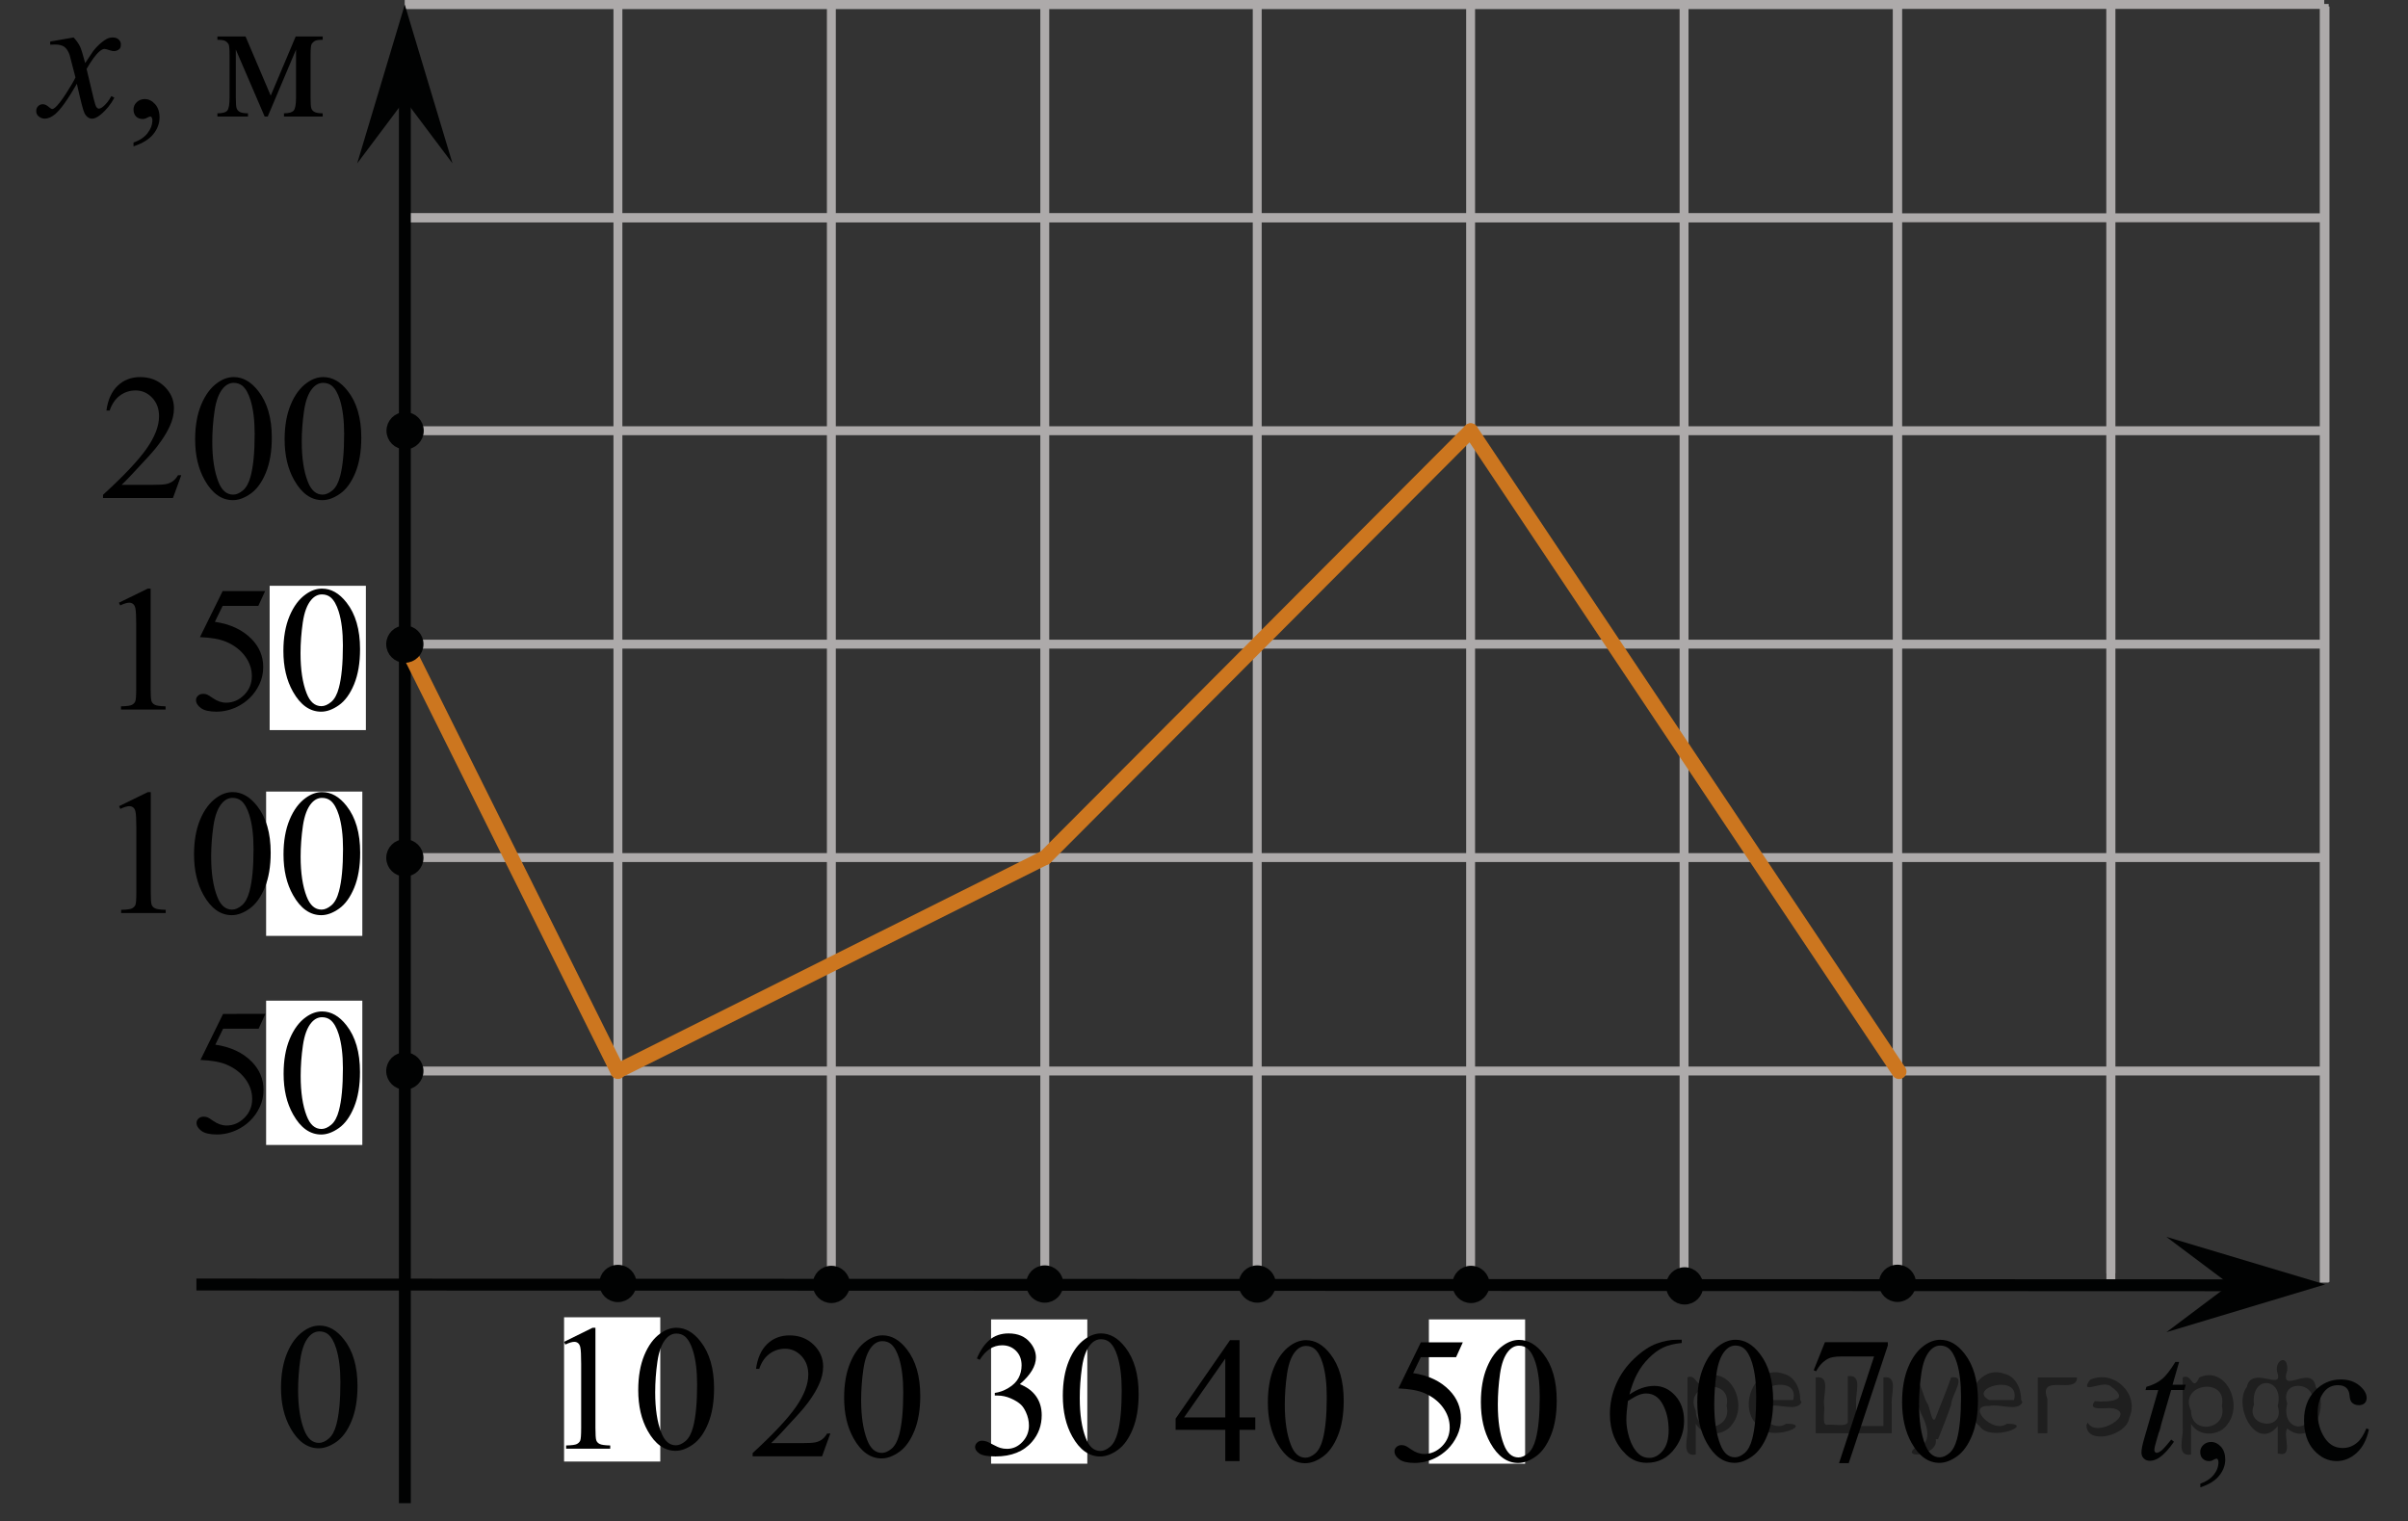 <?xml version="1.0" encoding="utf-8"?>
<!-- Generator: Adobe Illustrator 16.0.0, SVG Export Plug-In . SVG Version: 6.00 Build 0)  -->
<!DOCTYPE svg PUBLIC "-//W3C//DTD SVG 1.1//EN" "http://www.w3.org/Graphics/SVG/1.1/DTD/svg11.dtd">
<svg version="1.1" id="Слой_1" xmlns="http://www.w3.org/2000/svg" xmlns:xlink="http://www.w3.org/1999/xlink" x="0px" y="0px"
	 width="202.755px" height="128.087px" viewBox="3.515 77.729 202.755 128.087"
	 enable-background="new 3.515 77.729 202.755 128.087" xml:space="preserve">
<rect x="3.515" y="77.729" width="202.755" height="128.087" fill="#333333" stroke="none"/>
<line fill="none" stroke="#ADAAAA" stroke-width="0.75" stroke-miterlimit="10" x1="181.25" y1="185.463" x2="181.25" y2="78.335"/>
<line fill="none" stroke="#ADAAAA" stroke-width="0.75" stroke-miterlimit="10" x1="181.25" y1="184.939" x2="181.25" y2="78.064"/>
<path fill="none" stroke="#CC761F" stroke-width="1.25" stroke-linecap="round" stroke-linejoin="round" stroke-miterlimit="10" d="
	M98.408-99.639"/>
<line fill="none" stroke="#ADAAAA" stroke-width="0.75" stroke-miterlimit="10" x1="37.626" y1="113.994" x2="199.217" y2="113.994"/>
<line fill="none" stroke="#ADAAAA" stroke-width="0.75" stroke-miterlimit="10" x1="37.603" y1="131.963" x2="199.217" y2="131.963"/>
<line fill="none" stroke="#ADAAAA" stroke-width="0.75" stroke-miterlimit="10" x1="37.603" y1="149.932" x2="199.217" y2="149.932"/>
<line fill="none" stroke="#ADAAAA" stroke-width="0.75" stroke-miterlimit="10" x1="37.603" y1="167.902" x2="199.217" y2="167.902"/>
<line fill="none" stroke="#ADAAAA" stroke-width="0.75" stroke-miterlimit="10" x1="55.544" y1="185.913" x2="55.544" y2="78.136"/>
<line fill="none" stroke="#ADAAAA" stroke-width="0.75" stroke-miterlimit="10" x1="73.516" y1="185.913" x2="73.516" y2="78.136"/>
<line fill="none" stroke="#ADAAAA" stroke-width="0.75" stroke-miterlimit="10" x1="91.486" y1="185.913" x2="91.486" y2="78.136"/>
<line fill="none" stroke="#ADAAAA" stroke-width="0.75" stroke-miterlimit="10" x1="109.374" y1="186.182" x2="109.374" y2="77.926"/>
<line fill="none" stroke="#ADAAAA" stroke-width="0.75" stroke-miterlimit="10" x1="127.342" y1="186.182" x2="127.342" y2="78.163"/>
<line fill="none" stroke="#ADAAAA" stroke-width="0.75" stroke-miterlimit="10" x1="145.314" y1="185.583" x2="145.314" y2="78.197"/>
<line fill="none" stroke="#ADAAAA" stroke-width="0.75" stroke-miterlimit="10" x1="163.282" y1="185.325" x2="163.282" y2="78.197"/>
<rect x="25.922" y="161.98" fill="#FFFFFF" width="8.101" height="12.148"/>
<g>
	<path fill="#010202" d="M37.604,148.762c-0.659,0-1.192,0.535-1.192,1.194s0.533,1.194,1.192,1.194
		c0.661,0,1.194-0.534,1.194-1.194C38.798,149.297,38.265,148.762,37.604,148.762L37.604,148.762z"/>
	<path fill="none" stroke="#010202" stroke-width="0.75" stroke-linecap="round" stroke-linejoin="round" stroke-miterlimit="8" d="
		M37.604,148.762c-0.659,0-1.192,0.535-1.192,1.194s0.533,1.194,1.192,1.194c0.661,0,1.194-0.534,1.194-1.194
		C38.798,149.297,38.265,148.762,37.604,148.762L37.604,148.762z"/>
</g>
<rect x="51.01" y="188.637" fill="#FFFFFF" width="8.101" height="12.146"/>
<g>
	<g>
		<g>
			<g>
				<g>
					<g>
						<g>
							<g>
								<defs>
									<rect id="SVGID_1_" x="24.374" y="185.838" width="12.303" height="17.771"/>
								</defs>
								<clipPath id="SVGID_2_">
									<use xlink:href="#SVGID_1_"  overflow="visible"/>
								</clipPath>
								<g clip-path="url(#SVGID_2_)">
									<path fill="#010202" d="M27.176,194.578c0-1.135,0.172-2.113,0.515-2.934c0.342-0.818,0.797-1.432,1.367-1.83
										c0.438-0.318,0.895-0.479,1.364-0.479c0.765,0,1.449,0.391,2.056,1.168c0.759,0.963,1.139,2.271,1.139,3.918
										c0,1.152-0.167,2.137-0.5,2.941c-0.331,0.809-0.757,1.396-1.272,1.76c-0.516,0.359-1.014,0.545-1.493,0.545
										c-0.949,0-1.738-0.563-2.371-1.684C27.443,197.047,27.176,195.91,27.176,194.578z M28.616,194.762
										c0,1.369,0.169,2.49,0.507,3.354c0.28,0.729,0.694,1.096,1.25,1.096c0.265,0,0.537-0.119,0.819-0.356
										c0.283-0.235,0.5-0.633,0.646-1.188c0.227-0.844,0.339-2.028,0.339-3.562c0-1.138-0.117-2.082-0.354-2.842
										c-0.174-0.563-0.401-0.964-0.682-1.197c-0.201-0.159-0.443-0.239-0.729-0.239c-0.333,0-0.628,0.147-0.889,0.446
										c-0.354,0.403-0.592,1.043-0.721,1.916C28.678,193.055,28.616,193.916,28.616,194.762z"/>
								</g>
							</g>
						</g>
					</g>
				</g>
			</g>
		</g>
	</g>
</g>
<g>
	<path fill="#010202" d="M73.516,184.676c-0.661,0-1.193,0.535-1.193,1.194c0,0.662,0.532,1.194,1.193,1.194
		c0.659,0,1.193-0.532,1.193-1.194C74.712,185.213,74.176,184.676,73.516,184.676L73.516,184.676z"/>
	<path fill="none" stroke="#010202" stroke-width="0.75" stroke-linecap="round" stroke-linejoin="round" stroke-miterlimit="8" d="
		M73.516,184.676c-0.661,0-1.193,0.535-1.193,1.194c0,0.662,0.532,1.194,1.193,1.194c0.659,0,1.193-0.532,1.193-1.194
		C74.712,185.213,74.176,184.676,73.516,184.676L73.516,184.676z"/>
</g>
<g>
	<path fill="#010202" d="M109.374,184.643c-0.658,0-1.193,0.537-1.193,1.193c0,0.662,0.535,1.197,1.193,1.197
		c0.66,0,1.194-0.535,1.194-1.197C110.569,185.18,110.034,184.643,109.374,184.643L109.374,184.643z"/>
	<path fill="none" stroke="#010202" stroke-width="0.75" stroke-linecap="round" stroke-linejoin="round" stroke-miterlimit="8" d="
		M109.374,184.643c-0.658,0-1.193,0.537-1.193,1.193c0,0.662,0.535,1.197,1.193,1.197c0.66,0,1.194-0.535,1.194-1.197
		C110.569,185.18,110.034,184.643,109.374,184.643L109.374,184.643z"/>
</g>
<g>
	<path fill="#010202" d="M145.361,184.8c-0.657,0-1.192,0.537-1.192,1.195c0,0.657,0.535,1.192,1.192,1.192
		c0.66,0,1.195-0.535,1.195-1.192C146.558,185.337,146.022,184.8,145.361,184.8L145.361,184.8z"/>
	<path fill="none" stroke="#010202" stroke-width="0.75" stroke-linecap="round" stroke-linejoin="round" stroke-miterlimit="8" d="
		M145.361,184.8c-0.657,0-1.192,0.537-1.192,1.195c0,0.657,0.535,1.192,1.192,1.192c0.66,0,1.195-0.535,1.195-1.192
		C146.558,185.337,146.022,184.8,145.361,184.8L145.361,184.8z"/>
</g>
<rect x="86.965" y="188.816" fill="#FFFFFF" width="8.102" height="12.148"/>
<rect x="123.829" y="188.816" fill="#FFFFFF" width="8.102" height="12.148"/>
<rect x="25.922" y="144.375" fill="#FFFFFF" width="8.101" height="12.15"/>
<rect x="26.22" y="127.049" fill="#FFFFFF" width="8.102" height="12.149"/>
<path fill="none" stroke="#CC761F" stroke-width="1.25" stroke-linecap="round" stroke-linejoin="round" stroke-miterlimit="10" d="
	M91.512,185.943"/>
<line fill="none" stroke="#ADAAAA" stroke-width="0.75" stroke-miterlimit="10" x1="37.603" y1="96.066" x2="199.217" y2="96.066"/>
<line fill="none" stroke="#ADAAAA" stroke-width="0.75" stroke-miterlimit="10" x1="37.624" y1="96.066" x2="163.25" y2="96.066"/>
<line fill="none" stroke="#ADAAAA" stroke-width="0.75" stroke-miterlimit="10" x1="163.282" y1="184.8" x2="163.282" y2="77.926"/>
<line fill="none" stroke="#ADAAAA" stroke-width="0.75" stroke-miterlimit="10" x1="199.217" y1="185.715" x2="199.217" y2="78.064"/>
<g>
	<path fill="#010202" d="M163.28,184.585c-0.658,0-1.191,0.535-1.191,1.194c0,0.658,0.533,1.193,1.191,1.193
		c0.662,0,1.194-0.533,1.194-1.193C164.475,185.12,163.942,184.585,163.28,184.585L163.28,184.585z"/>
	<path fill="none" stroke="#010202" stroke-width="0.75" stroke-linecap="round" stroke-linejoin="round" stroke-miterlimit="8" d="
		M163.28,184.585c-0.658,0-1.191,0.535-1.191,1.194c0,0.658,0.533,1.193,1.191,1.193c0.662,0,1.194-0.533,1.194-1.193
		C164.475,185.12,163.942,184.585,163.28,184.585L163.28,184.585z"/>
</g>
<line fill="none" stroke="#ADAAAA" stroke-width="0.75" stroke-miterlimit="10" x1="199.282" y1="185.664" x2="199.282" y2="78.276"/>
<polygon fill="#010202" points="191.273,185.877 185.924,181.866 199.293,185.871 185.93,189.891 "/>
<line fill="none" stroke="#010202" stroke-miterlimit="10" x1="20.053" y1="185.879" x2="195.27" y2="185.943"/>
<line fill="none" stroke="#010202" stroke-miterlimit="10" x1="37.604" y1="204.287" x2="37.604" y2="81.396"/>
<line fill="none" stroke="#CC761F" stroke-width="1.25" stroke-linecap="round" stroke-linejoin="round" stroke-miterlimit="10" x1="37.603" y1="131.93" x2="55.544" y2="167.947"/>
<line fill="none" stroke="#CC761F" stroke-width="1.25" stroke-linecap="round" stroke-linejoin="round" stroke-miterlimit="10" x1="91.512" y1="149.932" x2="55.544" y2="167.902"/>
<line fill="none" stroke="#CC761F" stroke-width="1.25" stroke-linecap="round" stroke-linejoin="round" stroke-miterlimit="10" x1="127.342" y1="113.995" x2="91.512" y2="149.932"/>
<line fill="none" stroke="#CC761F" stroke-width="1.25" stroke-linecap="round" stroke-linejoin="round" stroke-miterlimit="10" x1="163.417" y1="167.952" x2="127.35" y2="113.995"/>
<g>
	<g>
		<defs>
			<rect id="SVGID_3_" x="82.969" y="186.479" width="18.975" height="17.809"/>
		</defs>
		<clipPath id="SVGID_4_">
			<use xlink:href="#SVGID_3_"  overflow="visible"/>
		</clipPath>
		<g clip-path="url(#SVGID_4_)">
			<path d="M85.769,192.102c0.281-0.674,0.637-1.191,1.066-1.558s0.965-0.548,1.605-0.548c0.791,0,1.397,0.26,1.82,0.779
				c0.32,0.388,0.48,0.803,0.48,1.244c0,0.726-0.452,1.477-1.354,2.25c0.606,0.241,1.065,0.584,1.376,1.03s0.466,0.972,0.466,1.575
				c0,0.863-0.271,1.611-0.815,2.244c-0.709,0.824-1.735,1.236-3.079,1.236c-0.665,0-1.117-0.084-1.357-0.25
				c-0.24-0.168-0.36-0.347-0.36-0.537c0-0.144,0.057-0.269,0.171-0.377c0.114-0.106,0.251-0.16,0.411-0.16
				c0.121,0,0.245,0.02,0.371,0.059c0.083,0.024,0.27,0.114,0.561,0.27c0.291,0.154,0.493,0.246,0.604,0.274
				c0.18,0.056,0.371,0.081,0.575,0.081c0.495,0,0.926-0.193,1.292-0.581c0.366-0.388,0.55-0.846,0.55-1.376
				c0-0.388-0.085-0.766-0.255-1.133c-0.126-0.275-0.265-0.482-0.415-0.626c-0.209-0.196-0.495-0.374-0.859-0.533
				c-0.363-0.159-0.735-0.239-1.113-0.239h-0.233v-0.221c0.384-0.049,0.769-0.188,1.154-0.42c0.386-0.23,0.666-0.508,0.841-0.831
				s0.262-0.68,0.262-1.067c0-0.504-0.156-0.912-0.47-1.225c-0.313-0.313-0.702-0.468-1.168-0.468c-0.752,0-1.381,0.407-1.886,1.222
				L85.769,192.102z"/>
			<path d="M93.005,195.25c0-1.139,0.17-2.118,0.509-2.939c0.34-0.821,0.791-1.435,1.354-1.836c0.437-0.318,0.888-0.479,1.354-0.479
				c0.758,0,1.437,0.39,2.039,1.17c0.752,0.966,1.128,2.275,1.128,3.929c0,1.158-0.165,2.142-0.495,2.951s-0.751,1.396-1.263,1.763
				c-0.513,0.365-1.006,0.549-1.481,0.549c-0.941,0-1.726-0.563-2.352-1.687C93.269,197.725,93.005,196.584,93.005,195.25z
				 M94.432,195.434c0,1.373,0.167,2.494,0.502,3.362c0.276,0.731,0.689,1.097,1.237,1.097c0.263,0,0.534-0.119,0.815-0.355
				c0.281-0.238,0.495-0.637,0.641-1.196c0.224-0.844,0.335-2.032,0.335-3.567c0-1.14-0.116-2.088-0.35-2.849
				c-0.175-0.563-0.4-0.964-0.677-1.198c-0.199-0.162-0.439-0.244-0.721-0.244c-0.33,0-0.624,0.149-0.881,0.449
				c-0.35,0.407-0.587,1.047-0.714,1.92C94.494,193.725,94.432,194.585,94.432,195.434z"/>
		</g>
	</g>
</g>
<g>
	<g>
		<defs>
			<rect id="SVGID_5_" x="64.061" y="186.645" width="20.413" height="17.81"/>
		</defs>
		<clipPath id="SVGID_6_">
			<use xlink:href="#SVGID_5_"  overflow="visible"/>
		</clipPath>
		<g clip-path="url(#SVGID_6_)">
			<path d="M73.429,198.421l-0.694,1.921h-5.848v-0.271c1.721-1.579,2.932-2.869,3.633-3.87c0.702-1.001,1.053-1.916,1.053-2.745
				c0-0.633-0.192-1.152-0.577-1.561c-0.385-0.408-0.846-0.61-1.382-0.61c-0.487,0-0.925,0.144-1.312,0.431
				c-0.388,0.287-0.674,0.708-0.859,1.262h-0.271c0.122-0.906,0.436-1.604,0.939-2.088c0.504-0.486,1.134-0.729,1.89-0.729
				c0.804,0,1.475,0.26,2.014,0.778c0.538,0.521,0.808,1.135,0.808,1.84c0,0.506-0.117,1.012-0.351,1.517
				c-0.361,0.795-0.945,1.638-1.755,2.524c-1.213,1.334-1.971,2.139-2.272,2.412h2.587c0.526,0,0.896-0.02,1.107-0.059
				s0.403-0.119,0.574-0.238c0.17-0.121,0.318-0.291,0.445-0.513H73.429z"/>
			<path d="M74.591,195.412c0-1.139,0.17-2.118,0.512-2.939c0.341-0.822,0.794-1.435,1.359-1.837
				c0.438-0.317,0.892-0.478,1.359-0.478c0.761,0,1.442,0.39,2.047,1.17c0.755,0.966,1.133,2.275,1.133,3.929
				c0,1.158-0.166,2.142-0.497,2.951s-0.754,1.396-1.269,1.762c-0.514,0.366-1.01,0.55-1.487,0.55c-0.945,0-1.732-0.563-2.36-1.687
				C74.856,197.887,74.591,196.746,74.591,195.412z M76.023,195.596c0,1.373,0.168,2.494,0.504,3.362
				c0.278,0.731,0.692,1.097,1.243,1.097c0.263,0,0.536-0.119,0.818-0.355c0.282-0.238,0.497-0.637,0.644-1.196
				c0.224-0.844,0.336-2.033,0.336-3.567c0-1.14-0.117-2.088-0.351-2.849c-0.176-0.563-0.402-0.964-0.68-1.198
				c-0.2-0.162-0.441-0.244-0.724-0.244c-0.332,0-0.627,0.149-0.885,0.449c-0.351,0.407-0.59,1.047-0.717,1.92
				C76.087,193.886,76.023,194.747,76.023,195.596z"/>
		</g>
	</g>
</g>
<g>
	<g>
		<defs>
			<rect id="SVGID_7_" x="48.412" y="186.006" width="18.974" height="17.811"/>
		</defs>
		<clipPath id="SVGID_8_">
			<use xlink:href="#SVGID_7_"  overflow="visible"/>
		</clipPath>
		<g clip-path="url(#SVGID_8_)">
			<path d="M51.009,190.704l2.402-1.185h0.24v8.424c0,0.561,0.022,0.908,0.069,1.046c0.046,0.138,0.142,0.243,0.287,0.315
				c0.145,0.073,0.441,0.115,0.889,0.125v0.272h-3.713v-0.272c0.466-0.01,0.767-0.05,0.902-0.121c0.135-0.07,0.23-0.166,0.284-0.287
				c0.054-0.119,0.08-0.479,0.08-1.078v-5.385c0-0.728-0.024-1.192-0.073-1.398c-0.033-0.157-0.096-0.271-0.186-0.346
				s-0.197-0.11-0.323-0.11c-0.18,0-0.43,0.076-0.75,0.228L51.009,190.704z"/>
			<path d="M57.255,194.773c0-1.14,0.17-2.118,0.509-2.94c0.34-0.821,0.791-1.435,1.354-1.836c0.437-0.317,0.888-0.478,1.354-0.478
				c0.758,0,1.437,0.39,2.039,1.17c0.752,0.966,1.128,2.275,1.128,3.929c0,1.157-0.165,2.142-0.495,2.95
				c-0.33,0.81-0.751,1.396-1.263,1.763c-0.513,0.366-1.006,0.549-1.481,0.549c-0.941,0-1.726-0.562-2.352-1.687
				C57.519,197.248,57.255,196.107,57.255,194.773z M58.682,194.957c0,1.373,0.167,2.494,0.502,3.361
				c0.276,0.731,0.689,1.098,1.237,1.098c0.263,0,0.534-0.119,0.815-0.355c0.281-0.238,0.495-0.638,0.641-1.196
				c0.224-0.845,0.335-2.033,0.335-3.568c0-1.139-0.116-2.088-0.35-2.848c-0.175-0.564-0.4-0.964-0.677-1.199
				c-0.199-0.162-0.439-0.243-0.721-0.243c-0.33,0-0.624,0.149-0.881,0.449c-0.35,0.406-0.587,1.047-0.714,1.92
				C58.744,193.247,58.682,194.107,58.682,194.957z"/>
		</g>
	</g>
</g>
<g>
	<g>
		<defs>
			<rect id="SVGID_9_" x="118.18" y="187.032" width="18.973" height="17.811"/>
		</defs>
		<clipPath id="SVGID_10_">
			<use xlink:href="#SVGID_9_"  overflow="visible"/>
		</clipPath>
		<g clip-path="url(#SVGID_10_)">
			<path d="M126.685,190.747l-0.567,1.25h-2.971l-0.646,1.34c1.285,0.19,2.305,0.675,3.057,1.449
				c0.646,0.667,0.969,1.452,0.969,2.354c0,0.524-0.105,1.01-0.316,1.457c-0.211,0.446-0.478,0.826-0.797,1.141
				c-0.32,0.313-0.678,0.566-1.07,0.758c-0.559,0.271-1.131,0.404-1.719,0.404c-0.592,0-1.021-0.102-1.291-0.306
				c-0.271-0.202-0.403-0.428-0.403-0.673c0-0.138,0.056-0.259,0.167-0.363c0.111-0.105,0.252-0.158,0.422-0.158
				c0.126,0,0.236,0.02,0.331,0.059s0.257,0.141,0.483,0.302c0.364,0.255,0.733,0.384,1.106,0.384c0.567,0,1.065-0.219,1.496-0.651
				c0.431-0.435,0.646-0.963,0.646-1.586c0-0.604-0.192-1.166-0.576-1.688c-0.383-0.521-0.912-0.926-1.586-1.211
				c-0.529-0.221-1.25-0.348-2.162-0.383l1.893-3.877L126.685,190.747L126.685,190.747z"/>
			<path d="M128.206,195.795c0-1.139,0.17-2.118,0.51-2.939s0.791-1.435,1.354-1.836c0.438-0.318,0.889-0.479,1.354-0.479
				c0.759,0,1.438,0.391,2.039,1.17c0.752,0.966,1.129,2.275,1.129,3.93c0,1.157-0.166,2.142-0.495,2.95
				c-0.33,0.81-0.751,1.396-1.263,1.763c-0.514,0.365-1.006,0.549-1.481,0.549c-0.94,0-1.726-0.563-2.353-1.687
				C128.47,198.27,128.206,197.129,128.206,195.795z M129.633,195.979c0,1.373,0.166,2.494,0.502,3.362
				c0.275,0.731,0.689,1.097,1.236,1.097c0.264,0,0.534-0.119,0.815-0.355c0.28-0.238,0.495-0.637,0.642-1.196
				c0.223-0.844,0.334-2.032,0.334-3.567c0-1.139-0.115-2.088-0.35-2.849c-0.175-0.563-0.4-0.964-0.677-1.198
				c-0.199-0.162-0.439-0.244-0.722-0.244c-0.33,0-0.623,0.149-0.881,0.449c-0.35,0.407-0.587,1.047-0.714,1.92
				C129.695,194.27,129.633,195.13,129.633,195.979z"/>
		</g>
	</g>
</g>
<g>
	<g>
		<defs>
			<rect id="SVGID_11_" x="99.757" y="187.033" width="20.345" height="17.81"/>
		</defs>
		<clipPath id="SVGID_12_">
			<use xlink:href="#SVGID_11_"  overflow="visible"/>
		</clipPath>
		<g clip-path="url(#SVGID_12_)">
			<path d="M109.211,197.066v1.045h-1.325v2.635h-1.201v-2.635h-4.183v-0.941l4.582-6.607h0.802v6.506h1.325V197.066z
				 M106.685,197.066v-4.952l-3.468,4.952H106.685z"/>
			<path d="M110.269,195.816c0-1.14,0.17-2.118,0.51-2.94c0.341-0.821,0.792-1.435,1.354-1.836c0.438-0.317,0.89-0.478,1.354-0.478
				c0.759,0,1.438,0.39,2.04,1.17c0.753,0.966,1.129,2.275,1.129,3.929c0,1.157-0.164,2.142-0.494,2.95
				c-0.33,0.81-0.752,1.396-1.265,1.763s-1.007,0.549-1.481,0.549c-0.942,0-1.728-0.562-2.354-1.687
				C110.534,198.291,110.269,197.15,110.269,195.816z M111.696,196c0,1.373,0.168,2.494,0.504,3.361
				c0.275,0.731,0.688,1.098,1.237,1.098c0.263,0,0.534-0.119,0.815-0.355c0.281-0.238,0.496-0.638,0.642-1.196
				c0.224-0.845,0.335-2.033,0.335-3.568c0-1.139-0.116-2.088-0.35-2.848c-0.176-0.564-0.4-0.964-0.678-1.199
				c-0.199-0.162-0.439-0.243-0.722-0.243c-0.331,0-0.624,0.149-0.882,0.449c-0.35,0.407-0.588,1.047-0.715,1.92
				C111.758,194.291,111.696,195.15,111.696,196z"/>
		</g>
	</g>
</g>
<g>
	<g>
		<defs>
			<rect id="SVGID_13_" x="136.182" y="187.032" width="20.343" height="17.81"/>
		</defs>
		<clipPath id="SVGID_14_">
			<use xlink:href="#SVGID_13_"  overflow="visible"/>
		</clipPath>
		<g clip-path="url(#SVGID_14_)">
			<path d="M145.118,190.529v0.271c-0.642,0.064-1.164,0.193-1.57,0.388c-0.405,0.192-0.807,0.488-1.201,0.887
				c-0.396,0.396-0.725,0.84-0.983,1.328c-0.261,0.488-0.478,1.067-0.651,1.74c0.699-0.485,1.4-0.729,2.104-0.729
				c0.675,0,1.261,0.274,1.755,0.823c0.496,0.551,0.743,1.257,0.743,2.119c0,0.834-0.25,1.596-0.75,2.281
				c-0.603,0.834-1.397,1.252-2.39,1.252c-0.676,0-1.248-0.227-1.719-0.678c-0.924-0.879-1.386-2.018-1.386-3.415
				c0-0.894,0.179-1.741,0.532-2.546s0.859-1.518,1.52-2.141c0.658-0.623,1.287-1.043,1.891-1.26
				c0.604-0.216,1.162-0.322,1.683-0.322h0.423V190.529z M140.586,195.68c-0.088,0.662-0.131,1.197-0.131,1.604
				c0,0.471,0.086,0.981,0.258,1.534c0.173,0.552,0.429,0.988,0.77,1.313c0.247,0.23,0.549,0.346,0.903,0.346
				c0.422,0,0.8-0.201,1.133-0.604c0.332-0.402,0.499-0.977,0.499-1.723c0-0.838-0.166-1.564-0.496-2.178s-0.799-0.92-1.404-0.92
				c-0.186,0-0.384,0.039-0.595,0.117C141.311,195.251,140.999,195.42,140.586,195.68z"/>
			<path d="M146.429,195.783c0-1.139,0.17-2.118,0.51-2.94c0.34-0.821,0.792-1.434,1.354-1.836c0.438-0.317,0.89-0.478,1.354-0.478
				c0.758,0,1.438,0.39,2.04,1.17c0.753,0.966,1.129,2.275,1.129,3.929c0,1.158-0.165,2.142-0.495,2.951
				c-0.329,0.81-0.752,1.396-1.264,1.762c-0.513,0.366-1.007,0.55-1.481,0.55c-0.943,0-1.728-0.563-2.354-1.687
				C146.693,198.258,146.429,197.117,146.429,195.783z M147.856,195.967c0,1.373,0.168,2.494,0.503,3.362
				c0.276,0.731,0.688,1.097,1.238,1.097c0.263,0,0.534-0.119,0.815-0.355c0.281-0.238,0.496-0.637,0.642-1.196
				c0.224-0.844,0.335-2.033,0.335-3.567c0-1.14-0.116-2.089-0.35-2.849c-0.176-0.563-0.4-0.964-0.679-1.199
				c-0.198-0.161-0.438-0.243-0.721-0.243c-0.331,0-0.624,0.149-0.882,0.449c-0.35,0.407-0.588,1.047-0.715,1.92
				C147.918,194.258,147.856,195.118,147.856,195.967z"/>
		</g>
	</g>
</g>
<g>
	<g>
		<defs>
			<rect id="SVGID_15_" x="153.417" y="187.033" width="20.344" height="17.811"/>
		</defs>
		<clipPath id="SVGID_16_">
			<use xlink:href="#SVGID_15_"  overflow="visible"/>
		</clipPath>
		<g clip-path="url(#SVGID_16_)">
			<path d="M157.174,190.736h5.297v0.279l-3.293,9.904h-0.815l2.95-8.984h-2.718c-0.55,0-0.938,0.066-1.173,0.198
				c-0.407,0.226-0.735,0.574-0.983,1.046l-0.211-0.082L157.174,190.736z"/>
			<path d="M163.672,195.785c0-1.139,0.17-2.118,0.511-2.94c0.34-0.821,0.792-1.434,1.354-1.836
				c0.438-0.317,0.889-0.478,1.354-0.478c0.758,0,1.438,0.39,2.04,1.17c0.753,0.966,1.129,2.275,1.129,3.929
				c0,1.158-0.165,2.142-0.495,2.951s-0.752,1.396-1.265,1.762c-0.512,0.366-1.006,0.55-1.481,0.55
				c-0.942,0-1.728-0.563-2.354-1.687C163.938,198.26,163.672,197.119,163.672,195.785z M165.101,195.969
				c0,1.373,0.168,2.494,0.503,3.362c0.275,0.731,0.689,1.097,1.238,1.097c0.263,0,0.533-0.119,0.814-0.355
				c0.282-0.238,0.496-0.637,0.643-1.196c0.224-0.844,0.334-2.033,0.334-3.567c0-1.14-0.115-2.089-0.35-2.849
				c-0.175-0.563-0.4-0.964-0.678-1.199c-0.199-0.161-0.439-0.243-0.721-0.243c-0.331,0-0.624,0.149-0.883,0.449
				c-0.35,0.407-0.588,1.047-0.713,1.92C165.163,194.26,165.101,195.12,165.101,195.969z"/>
		</g>
	</g>
</g>
<g>
	<path fill="#010202" d="M127.372,184.676c-0.658,0-1.192,0.537-1.192,1.193c0,0.662,0.534,1.197,1.192,1.197
		c0.66,0,1.195-0.535,1.195-1.197C128.568,185.213,128.034,184.676,127.372,184.676L127.372,184.676z"/>
	<path fill="none" stroke="#010202" stroke-width="0.75" stroke-linecap="round" stroke-linejoin="round" stroke-miterlimit="8" d="
		M127.372,184.676c-0.658,0-1.192,0.537-1.192,1.193c0,0.662,0.534,1.197,1.192,1.197c0.66,0,1.195-0.535,1.195-1.197
		C128.568,185.213,128.034,184.676,127.372,184.676L127.372,184.676z"/>
</g>
<g>
	<path fill="#010202" d="M91.485,184.643c-0.658,0-1.193,0.537-1.193,1.193c0,0.662,0.535,1.197,1.193,1.197
		c0.66,0,1.195-0.535,1.195-1.197C92.682,185.18,92.146,184.643,91.485,184.643L91.485,184.643z"/>
	<path fill="none" stroke="#010202" stroke-width="0.75" stroke-linecap="round" stroke-linejoin="round" stroke-miterlimit="8" d="
		M91.485,184.643c-0.658,0-1.193,0.537-1.193,1.193c0,0.662,0.535,1.197,1.193,1.197c0.66,0,1.195-0.535,1.195-1.197
		C92.682,185.18,92.146,184.643,91.485,184.643L91.485,184.643z"/>
</g>
<g>
	<path fill="#010202" d="M55.543,184.596c-0.658,0-1.193,0.537-1.193,1.193c0,0.662,0.535,1.197,1.193,1.197
		c0.66,0,1.195-0.535,1.195-1.197C56.739,185.133,56.204,184.596,55.543,184.596L55.543,184.596z"/>
	<path fill="none" stroke="#010202" stroke-width="0.75" stroke-linecap="round" stroke-linejoin="round" stroke-miterlimit="8" d="
		M55.543,184.596c-0.658,0-1.193,0.537-1.193,1.193c0,0.662,0.535,1.197,1.193,1.197c0.66,0,1.195-0.535,1.195-1.197
		C56.739,185.133,56.204,184.596,55.543,184.596L55.543,184.596z"/>
</g>
<g>
	<g>
		<g>
			<g>
				<g>
					<g>
						<g>
							<g>
								<g>
									<defs>
										<rect id="SVGID_17_" x="181.256" y="188.701" width="25.014" height="17.115"/>
									</defs>
									<clipPath id="SVGID_18_">
										<use xlink:href="#SVGID_17_"  overflow="visible"/>
									</clipPath>
									<g clip-path="url(#SVGID_18_)">
										<path fill="#010202" d="M188.786,202.955v-0.313c0.481-0.16,0.856-0.41,1.129-0.746c0.268-0.336,0.396-0.691,0.396-1.068
											c0-0.094-0.021-0.166-0.063-0.227c-0.031-0.043-0.063-0.064-0.102-0.064c-0.055,0-0.164,0.047-0.338,0.145
											c-0.086,0.041-0.178,0.063-0.271,0.063c-0.23,0-0.416-0.065-0.554-0.207c-0.139-0.136-0.207-0.324-0.207-0.563
											c0-0.229,0.093-0.432,0.269-0.596c0.178-0.162,0.395-0.244,0.646-0.244c0.313,0,0.589,0.135,0.832,0.402
											c0.24,0.273,0.359,0.631,0.359,1.078c0,0.486-0.17,0.939-0.508,1.354C190.049,202.387,189.518,202.713,188.786,202.955z"
											/>
									</g>
								</g>
							</g>
						</g>
					</g>
				</g>
			</g>
		</g>
		<g>
			<g>
				<g>
					<g>
						<g>
							<g>
								<g>
									<defs>
										<rect id="SVGID_19_" x="181.256" y="188.701" width="25.014" height="17.115"/>
									</defs>
									<clipPath id="SVGID_20_">
										<use xlink:href="#SVGID_19_"  overflow="visible"/>
									</clipPath>
									<g clip-path="url(#SVGID_20_)">
										<path fill="#010202" d="M202.975,198.084c-0.178,0.854-0.52,1.51-1.028,1.971c-0.507,0.459-1.069,0.689-1.688,0.689
											c-0.73,0-1.372-0.313-1.924-0.932c-0.545-0.615-0.819-1.447-0.819-2.502c0-1.021,0.306-1.849,0.909-2.48
											c0.605-0.637,1.332-0.957,2.186-0.957c0.637,0,1.158,0.17,1.566,0.51s0.613,0.689,0.613,1.053
											c0,0.178-0.06,0.322-0.172,0.435c-0.117,0.11-0.275,0.166-0.481,0.166c-0.278,0-0.487-0.088-0.63-0.269
											c-0.082-0.104-0.135-0.287-0.159-0.563c-0.022-0.279-0.122-0.49-0.284-0.638c-0.166-0.143-0.396-0.213-0.688-0.213
											c-0.471,0-0.852,0.176-1.141,0.521c-0.381,0.463-0.57,1.071-0.57,1.832c0,0.771,0.188,1.455,0.568,2.047
											c0.379,0.595,0.893,0.89,1.537,0.89c0.461,0,0.877-0.156,1.243-0.476c0.261-0.217,0.513-0.608,0.759-1.183
											L202.975,198.084z"/>
									</g>
								</g>
							</g>
						</g>
					</g>
				</g>
			</g>
		</g>
		<g>
			<g>
				<g>
					<g>
						<g>
							<g>
								<g>
									<defs>
										<rect id="SVGID_21_" x="181.256" y="188.701" width="25.014" height="17.115"/>
									</defs>
									<clipPath id="SVGID_22_">
										<use xlink:href="#SVGID_21_"  overflow="visible"/>
									</clipPath>
									<g clip-path="url(#SVGID_22_)">
										<path fill="#010202" d="M186.999,192.391l-0.553,1.924h1.108l-0.121,0.445h-1.104l-1.215,4.172
											c-0.136,0.445-0.201,0.736-0.201,0.869c0,0.08,0.021,0.141,0.061,0.186c0.035,0.046,0.082,0.063,0.133,0.063
											c0.119,0,0.273-0.082,0.471-0.248c0.111-0.094,0.363-0.385,0.756-0.866l0.23,0.178c-0.432,0.631-0.846,1.076-1.229,1.336
											c-0.265,0.176-0.531,0.268-0.801,0.268c-0.205,0-0.378-0.063-0.508-0.193c-0.135-0.131-0.199-0.295-0.199-0.5
											c0-0.252,0.074-0.645,0.227-1.166l1.186-4.094h-1.07l0.07-0.272c0.52-0.144,0.95-0.354,1.295-0.636
											c0.344-0.276,0.729-0.771,1.149-1.461h0.315V192.391L186.999,192.391z"/>
									</g>
								</g>
							</g>
						</g>
					</g>
				</g>
			</g>
		</g>
	</g>
</g>
<g>
	<path fill="#010202" d="M37.602,166.708c-0.658,0-1.193,0.537-1.193,1.194c0,0.658,0.535,1.193,1.193,1.193
		c0.66,0,1.195-0.535,1.195-1.193C38.798,167.245,38.263,166.708,37.602,166.708L37.602,166.708z"/>
	<path fill="none" stroke="#010202" stroke-width="0.75" stroke-linecap="round" stroke-linejoin="round" stroke-miterlimit="8" d="
		M37.602,166.708c-0.658,0-1.193,0.537-1.193,1.194c0,0.658,0.535,1.193,1.193,1.193c0.66,0,1.195-0.535,1.195-1.193
		C38.798,167.245,38.263,166.708,37.602,166.708L37.602,166.708z"/>
</g>
<g>
	<g>
		<defs>
			<rect id="SVGID_23_" x="17.689" y="127.271" width="58.855" height="50.637"/>
		</defs>
		<clipPath id="SVGID_24_">
			<use xlink:href="#SVGID_23_"  overflow="visible"/>
		</clipPath>
	</g>
</g>
<g>
	<g>
		<defs>
			<rect id="SVGID_25_" x="17.3" y="159.379" width="19.112" height="17.809"/>
		</defs>
		<clipPath id="SVGID_26_">
			<use xlink:href="#SVGID_25_"  overflow="visible"/>
		</clipPath>
		<g clip-path="url(#SVGID_26_)">
			<path d="M25.862,163.093l-0.572,1.25h-2.991l-0.652,1.341c1.295,0.19,2.321,0.674,3.079,1.448
				c0.65,0.667,0.976,1.452,0.976,2.354c0,0.524-0.106,1.011-0.319,1.457c-0.213,0.447-0.48,0.826-0.803,1.141
				c-0.322,0.314-0.682,0.566-1.078,0.758c-0.562,0.271-1.139,0.405-1.73,0.405c-0.596,0-1.029-0.103-1.301-0.306
				c-0.271-0.203-0.407-0.428-0.407-0.674c0-0.138,0.057-0.259,0.169-0.363c0.112-0.105,0.254-0.158,0.425-0.158
				c0.127,0,0.238,0.02,0.334,0.059c0.095,0.039,0.258,0.141,0.487,0.303c0.367,0.254,0.738,0.383,1.114,0.383
				c0.572,0,1.074-0.219,1.507-0.651c0.433-0.435,0.649-0.963,0.649-1.586c0-0.604-0.193-1.166-0.579-1.688
				c-0.387-0.521-0.92-0.926-1.599-1.211c-0.533-0.221-1.259-0.348-2.178-0.383l1.906-3.877L25.862,163.093L25.862,163.093z"/>
			<path d="M27.395,168.141c0-1.139,0.171-2.117,0.514-2.939c0.342-0.821,0.797-1.434,1.363-1.836
				c0.44-0.318,0.895-0.479,1.364-0.479c0.763,0,1.446,0.391,2.053,1.17c0.758,0.967,1.137,2.276,1.137,3.93
				c0,1.158-0.166,2.142-0.499,2.951c-0.332,0.81-0.756,1.396-1.271,1.762c-0.516,0.365-1.014,0.549-1.492,0.549
				c-0.948,0-1.738-0.563-2.368-1.686C27.661,170.615,27.395,169.475,27.395,168.141z M28.832,168.324
				c0,1.373,0.169,2.494,0.506,3.361c0.278,0.731,0.694,1.098,1.246,1.098c0.265,0,0.538-0.119,0.821-0.356
				c0.284-0.237,0.499-0.637,0.646-1.196c0.225-0.844,0.337-2.032,0.337-3.567c0-1.14-0.117-2.088-0.352-2.849
				c-0.176-0.563-0.403-0.963-0.682-1.198c-0.201-0.162-0.442-0.243-0.727-0.243c-0.332,0-0.628,0.148-0.887,0.449
				c-0.352,0.406-0.592,1.047-0.719,1.92S28.832,167.477,28.832,168.324z"/>
		</g>
	</g>
</g>
<g>
	<g>
		<defs>
			<rect id="SVGID_27_" x="10.907" y="123.779" width="26.03" height="17.811"/>
		</defs>
		<clipPath id="SVGID_28_">
			<use xlink:href="#SVGID_27_"  overflow="visible"/>
		</clipPath>
		<g clip-path="url(#SVGID_28_)">
			<path d="M13.528,128.473l2.429-1.186h0.242v8.425c0,0.56,0.023,0.908,0.07,1.045c0.047,0.138,0.144,0.243,0.291,0.316
				c0.146,0.073,0.446,0.114,0.897,0.125v0.271h-3.753v-0.271c0.471-0.011,0.775-0.05,0.912-0.121
				c0.138-0.071,0.233-0.167,0.287-0.287c0.054-0.12,0.081-0.479,0.081-1.078v-5.386c0-0.727-0.024-1.192-0.073-1.398
				c-0.034-0.156-0.098-0.271-0.188-0.346c-0.091-0.074-0.2-0.109-0.328-0.109c-0.182,0-0.434,0.075-0.758,0.228L13.528,128.473z"/>
			<path d="M25.839,127.493l-0.573,1.25h-3.003l-0.654,1.34c1.3,0.19,2.33,0.675,3.09,1.449c0.652,0.667,0.979,1.452,0.979,2.354
				c0,0.525-0.107,1.011-0.32,1.457c-0.214,0.447-0.482,0.827-0.806,1.142c-0.324,0.313-0.685,0.566-1.082,0.758
				c-0.564,0.271-1.143,0.404-1.736,0.404c-0.599,0-1.034-0.102-1.307-0.306c-0.271-0.202-0.408-0.428-0.408-0.673
				c0-0.138,0.057-0.259,0.169-0.363c0.113-0.105,0.256-0.158,0.428-0.158c0.127,0,0.238,0.02,0.334,0.059
				c0.096,0.039,0.259,0.14,0.489,0.302c0.368,0.255,0.741,0.384,1.119,0.384c0.573,0,1.078-0.219,1.512-0.651
				c0.435-0.435,0.651-0.964,0.651-1.587c0-0.604-0.193-1.166-0.581-1.688c-0.388-0.521-0.923-0.926-1.604-1.211
				c-0.534-0.221-1.263-0.348-2.186-0.383l1.913-3.877L25.839,127.493L25.839,127.493z"/>
			<path d="M27.377,132.541c0-1.139,0.172-2.118,0.515-2.939c0.344-0.821,0.8-1.435,1.369-1.836
				c0.441-0.318,0.897-0.479,1.368-0.479c0.766,0,1.452,0.39,2.061,1.17c0.761,0.966,1.141,2.275,1.141,3.929
				c0,1.158-0.167,2.142-0.5,2.951c-0.334,0.81-0.76,1.396-1.277,1.763c-0.518,0.365-1.017,0.549-1.497,0.549
				c-0.952,0-1.744-0.563-2.377-1.687C27.645,135.016,27.377,133.875,27.377,132.541z M28.819,132.725
				c0,1.373,0.169,2.494,0.508,3.362c0.279,0.731,0.696,1.097,1.251,1.097c0.265,0,0.539-0.119,0.823-0.355
				c0.285-0.238,0.501-0.637,0.648-1.196c0.226-0.844,0.338-2.032,0.338-3.567c0-1.14-0.117-2.088-0.354-2.849
				c-0.176-0.563-0.404-0.964-0.684-1.198c-0.201-0.162-0.444-0.244-0.729-0.244c-0.334,0-0.631,0.149-0.891,0.449
				c-0.354,0.407-0.594,1.047-0.721,1.92C28.883,131.016,28.819,131.876,28.819,132.725z"/>
		</g>
	</g>
</g>
<g>
	<g>
		<defs>
			<rect id="SVGID_29_" x="10.907" y="140.9" width="26.03" height="17.81"/>
		</defs>
		<clipPath id="SVGID_30_">
			<use xlink:href="#SVGID_29_"  overflow="visible"/>
		</clipPath>
		<g clip-path="url(#SVGID_30_)">
			<path d="M13.539,145.604l2.428-1.185h0.243v8.425c0,0.561,0.023,0.908,0.069,1.045c0.047,0.139,0.144,0.243,0.291,0.316
				c0.147,0.072,0.446,0.115,0.897,0.125v0.271h-3.753v-0.271c0.472-0.01,0.775-0.05,0.913-0.121
				c0.137-0.07,0.232-0.167,0.287-0.287c0.054-0.12,0.081-0.479,0.081-1.078v-5.386c0-0.728-0.025-1.192-0.074-1.397
				c-0.034-0.158-0.097-0.272-0.188-0.347c-0.091-0.073-0.2-0.11-0.327-0.11c-0.182,0-0.435,0.076-0.758,0.229L13.539,145.604z"/>
			<path d="M19.853,149.673c0-1.139,0.172-2.118,0.515-2.94c0.344-0.82,0.8-1.434,1.369-1.836c0.441-0.317,0.897-0.478,1.368-0.478
				c0.766,0,1.452,0.39,2.061,1.17c0.761,0.966,1.141,2.276,1.141,3.929c0,1.158-0.167,2.143-0.5,2.951
				c-0.334,0.811-0.76,1.396-1.277,1.762c-0.518,0.367-1.017,0.55-1.497,0.55c-0.952,0-1.744-0.563-2.377-1.687
				C20.12,152.146,19.853,151.007,19.853,149.673z M21.295,149.855c0,1.373,0.169,2.494,0.508,3.362
				c0.279,0.731,0.696,1.097,1.251,1.097c0.265,0,0.539-0.119,0.823-0.355c0.285-0.238,0.501-0.637,0.648-1.195
				c0.226-0.845,0.338-2.033,0.338-3.568c0-1.139-0.117-2.088-0.354-2.848c-0.176-0.564-0.404-0.965-0.684-1.199
				c-0.201-0.162-0.444-0.243-0.729-0.243c-0.334,0-0.631,0.149-0.891,0.448c-0.354,0.407-0.594,1.047-0.721,1.92
				C21.358,148.146,21.295,149.008,21.295,149.855z"/>
			<path d="M27.387,149.673c0-1.139,0.172-2.118,0.516-2.94c0.344-0.82,0.799-1.434,1.369-1.836
				c0.441-0.317,0.896-0.478,1.367-0.478c0.766,0,1.453,0.39,2.061,1.17c0.76,0.966,1.141,2.276,1.141,3.929
				c0,1.158-0.166,2.143-0.5,2.951s-0.76,1.396-1.277,1.762c-0.518,0.367-1.016,0.55-1.496,0.55c-0.953,0-1.744-0.563-2.377-1.687
				C27.654,152.146,27.387,151.007,27.387,149.673z M28.828,149.855c0,1.373,0.17,2.494,0.508,3.362
				c0.281,0.731,0.697,1.097,1.252,1.097c0.266,0,0.539-0.119,0.824-0.355c0.285-0.238,0.5-0.637,0.646-1.195
				c0.227-0.845,0.34-2.033,0.34-3.568c0-1.139-0.119-2.088-0.354-2.848c-0.178-0.564-0.404-0.965-0.686-1.199
				c-0.201-0.162-0.443-0.243-0.727-0.243c-0.334,0-0.631,0.149-0.891,0.448c-0.354,0.407-0.594,1.047-0.723,1.92
				C28.893,148.146,28.828,149.008,28.828,149.855z"/>
		</g>
	</g>
</g>
<g>
	<path fill="#010202" d="M37.602,130.77c-0.658,0-1.193,0.537-1.193,1.194c0,0.658,0.535,1.193,1.193,1.193
		c0.66,0,1.195-0.535,1.195-1.193C38.798,131.307,38.263,130.77,37.602,130.77L37.602,130.77z"/>
	<path fill="none" stroke="#010202" stroke-width="0.75" stroke-linecap="round" stroke-linejoin="round" stroke-miterlimit="8" d="
		M37.602,130.77c-0.658,0-1.193,0.537-1.193,1.194c0,0.658,0.535,1.193,1.193,1.193c0.66,0,1.195-0.535,1.195-1.193
		C38.798,131.307,38.263,130.77,37.602,130.77L37.602,130.77z"/>
</g>
<g>
	<g>
		<defs>
			<rect id="SVGID_31_" x="9.235" y="105.807" width="27.29" height="17.754"/>
		</defs>
		<clipPath id="SVGID_32_">
			<use xlink:href="#SVGID_31_"  overflow="visible"/>
		</clipPath>
		<g clip-path="url(#SVGID_32_)">
		</g>
	</g>
	<g>
		<defs>
			<polygon id="SVGID_33_" points="9.331,123.779 36.731,123.779 36.731,105.97 9.331,105.97 9.331,123.779 			"/>
		</defs>
		<clipPath id="SVGID_34_">
			<use xlink:href="#SVGID_33_"  overflow="visible"/>
		</clipPath>
		<g clip-path="url(#SVGID_34_)">
			<path d="M18.776,117.74l-0.699,1.921H12.19v-0.272c1.731-1.579,2.951-2.869,3.657-3.87s1.06-1.916,1.06-2.745
				c0-0.633-0.194-1.152-0.582-1.56c-0.387-0.407-0.851-0.611-1.391-0.611c-0.491,0-0.931,0.144-1.321,0.431
				s-0.678,0.708-0.865,1.262h-0.272c0.123-0.907,0.438-1.604,0.945-2.089c0.508-0.486,1.142-0.729,1.902-0.729
				c0.81,0,1.485,0.26,2.027,0.779c0.542,0.521,0.813,1.134,0.813,1.84c0,0.505-0.118,1.011-0.353,1.516
				c-0.363,0.795-0.952,1.637-1.766,2.524c-1.222,1.334-1.984,2.139-2.289,2.413h2.605c0.53,0,0.901-0.02,1.115-0.059
				s0.406-0.119,0.578-0.239c0.171-0.12,0.321-0.291,0.449-0.512H18.776z"/>
			<path d="M19.946,114.731c0-1.139,0.172-2.118,0.515-2.94c0.343-0.821,0.8-1.434,1.369-1.836c0.441-0.318,0.898-0.478,1.369-0.478
				c0.765,0,1.452,0.39,2.061,1.17c0.76,0.966,1.141,2.276,1.141,3.929c0,1.158-0.167,2.142-0.5,2.951
				c-0.334,0.81-0.759,1.396-1.277,1.762c-0.518,0.366-1.017,0.549-1.498,0.549c-0.952,0-1.744-0.562-2.376-1.686
				C20.214,117.206,19.946,116.065,19.946,114.731z M21.389,114.915c0,1.373,0.169,2.494,0.508,3.362
				c0.279,0.731,0.696,1.097,1.251,1.097c0.265,0,0.54-0.119,0.824-0.356c0.285-0.238,0.5-0.637,0.648-1.196
				c0.226-0.844,0.338-2.033,0.338-3.568c0-1.139-0.118-2.088-0.354-2.848c-0.176-0.564-0.404-0.964-0.684-1.199
				c-0.201-0.162-0.444-0.243-0.729-0.243c-0.333,0-0.63,0.149-0.89,0.449c-0.354,0.407-0.594,1.047-0.721,1.92
				C21.452,113.205,21.389,114.066,21.389,114.915z"/>
			<path d="M27.481,114.731c0-1.139,0.172-2.118,0.515-2.94c0.343-0.821,0.8-1.434,1.369-1.836c0.441-0.318,0.898-0.478,1.369-0.478
				c0.765,0,1.452,0.39,2.061,1.17c0.76,0.966,1.141,2.276,1.141,3.929c0,1.158-0.167,2.142-0.5,2.951
				c-0.334,0.81-0.759,1.396-1.277,1.762c-0.518,0.366-1.017,0.549-1.498,0.549c-0.952,0-1.744-0.562-2.376-1.686
				C27.749,117.206,27.481,116.065,27.481,114.731z M28.923,114.915c0,1.373,0.169,2.494,0.508,3.362
				c0.279,0.731,0.696,1.097,1.251,1.097c0.265,0,0.54-0.119,0.824-0.356c0.285-0.238,0.5-0.637,0.648-1.196
				c0.226-0.844,0.338-2.033,0.338-3.568c0-1.139-0.118-2.088-0.354-2.848c-0.176-0.564-0.404-0.964-0.684-1.199
				c-0.201-0.162-0.444-0.243-0.729-0.243c-0.333,0-0.63,0.149-0.89,0.449c-0.354,0.407-0.594,1.047-0.721,1.92
				C28.987,113.205,28.923,114.066,28.923,114.915z"/>
		</g>
	</g>
</g>
<g>
	<path fill="#010202" d="M37.625,112.801c-0.658,0-1.193,0.537-1.193,1.194c0,0.658,0.535,1.193,1.193,1.193
		c0.66,0,1.195-0.535,1.195-1.193C38.821,113.338,38.286,112.801,37.625,112.801L37.625,112.801z"/>
	<path fill="none" stroke="#010202" stroke-width="0.75" stroke-linecap="round" stroke-linejoin="round" stroke-miterlimit="8" d="
		M37.625,112.801c-0.658,0-1.193,0.537-1.193,1.194c0,0.658,0.535,1.193,1.193,1.193c0.66,0,1.195-0.535,1.195-1.193
		C38.821,113.338,38.286,112.801,37.625,112.801L37.625,112.801z"/>
</g>
<line fill="none" stroke="#ADAAAA" stroke-width="0.75" stroke-miterlimit="10" x1="37.603" y1="78.104" x2="199.217" y2="78.104"/>
<line fill="none" stroke="#ADAAAA" stroke-width="0.75" stroke-miterlimit="10" x1="37.624" y1="78.104" x2="163.25" y2="78.104"/>
<polygon fill="#010202" points="37.601,86.141 33.59,91.487 37.598,78.123 41.616,91.485 "/>
<g>
	<g>
		<g>
			<defs>
				<rect id="SVGID_35_" x="3.515" y="77.79" width="30.249" height="15.125"/>
			</defs>
			<clipPath id="SVGID_36_">
				<use xlink:href="#SVGID_35_"  overflow="visible"/>
			</clipPath>
		</g>
	</g>
	<g>
		<g>
			<defs>
				<rect id="SVGID_37_" x="3.885" y="77.955" width="30.139" height="15.069"/>
			</defs>
			<clipPath id="SVGID_38_">
				<use xlink:href="#SVGID_37_"  overflow="visible"/>
			</clipPath>
			<g clip-path="url(#SVGID_38_)">
				<path d="M14.757,90.05v-0.324c0.505-0.166,0.896-0.426,1.173-0.775c0.277-0.352,0.416-0.723,0.416-1.114
					c0-0.095-0.021-0.172-0.066-0.235c-0.034-0.044-0.068-0.066-0.103-0.066c-0.054,0-0.172,0.05-0.354,0.147
					c-0.088,0.044-0.182,0.066-0.279,0.066c-0.24,0-0.432-0.072-0.574-0.214c-0.142-0.143-0.213-0.34-0.213-0.59
					c0-0.239,0.092-0.445,0.275-0.617c0.185-0.172,0.408-0.258,0.674-0.258c0.323,0,0.611,0.142,0.864,0.424
					c0.253,0.281,0.379,0.654,0.379,1.121c0,0.506-0.176,0.976-0.526,1.41C16.073,89.458,15.517,89.8,14.757,90.05z"/>
			</g>
		</g>
		<g>
			<defs>
				<rect id="SVGID_39_" x="3.885" y="77.955" width="30.139" height="15.069"/>
			</defs>
			<clipPath id="SVGID_40_">
				<use xlink:href="#SVGID_39_"  overflow="visible"/>
			</clipPath>
			<g clip-path="url(#SVGID_40_)">
				<path d="M26.31,85.782l2.104-4.982h2.273v0.28c-0.334,0-0.556,0.032-0.666,0.099c-0.11,0.067-0.197,0.148-0.261,0.247
					c-0.064,0.099-0.096,0.417-0.096,0.956v3.576c0,0.467,0.022,0.768,0.069,0.902c0.047,0.133,0.143,0.235,0.287,0.305
					c0.144,0.068,0.367,0.104,0.666,0.104v0.271h-3.26v-0.271c0.402,0,0.672-0.074,0.81-0.225c0.137-0.15,0.206-0.512,0.206-1.086
					v-4.055l-2.384,5.637H25.8l-2.429-5.637v4.055c0,0.467,0.024,0.768,0.074,0.902c0.049,0.135,0.145,0.235,0.286,0.305
					c0.143,0.068,0.363,0.104,0.663,0.104v0.271H21.82v-0.271c0.437,0,0.717-0.08,0.839-0.238c0.123-0.159,0.185-0.518,0.185-1.071
					v-3.576c0-0.524-0.027-0.835-0.081-0.93c-0.054-0.097-0.138-0.183-0.25-0.259c-0.113-0.076-0.344-0.113-0.692-0.113v-0.28h2.37
					L26.31,85.782z"/>
			</g>
		</g>
		<g>
			<defs>
				<rect id="SVGID_41_" x="3.885" y="77.955" width="30.139" height="15.069"/>
			</defs>
			<clipPath id="SVGID_42_">
				<use xlink:href="#SVGID_41_"  overflow="visible"/>
			</clipPath>
			<g clip-path="url(#SVGID_42_)">
				<path d="M9.71,80.882c0.24,0.254,0.422,0.51,0.544,0.766c0.089,0.176,0.233,0.64,0.435,1.391l0.647-0.973
					c0.172-0.233,0.38-0.459,0.625-0.673c0.246-0.214,0.461-0.358,0.647-0.438c0.118-0.05,0.248-0.072,0.391-0.072
					c0.211,0,0.379,0.056,0.504,0.168c0.125,0.113,0.188,0.251,0.188,0.412c0,0.188-0.037,0.313-0.11,0.383
					c-0.138,0.123-0.294,0.185-0.471,0.185c-0.104,0-0.214-0.021-0.331-0.065c-0.23-0.079-0.386-0.118-0.464-0.118
					c-0.117,0-0.258,0.069-0.419,0.207c-0.305,0.254-0.668,0.748-1.09,1.479l0.604,2.531c0.094,0.389,0.172,0.619,0.235,0.695
					c0.064,0.076,0.128,0.114,0.191,0.114c0.104,0,0.224-0.058,0.361-0.169c0.27-0.227,0.5-0.521,0.691-0.883l0.258,0.132
					c-0.31,0.579-0.702,1.06-1.178,1.442c-0.27,0.215-0.498,0.323-0.685,0.323c-0.274,0-0.493-0.155-0.654-0.465
					c-0.104-0.19-0.316-1.015-0.641-2.472c-0.766,1.328-1.379,2.186-1.84,2.566c-0.299,0.246-0.589,0.369-0.868,0.369
					c-0.196,0-0.375-0.072-0.537-0.214c-0.117-0.108-0.177-0.253-0.177-0.435c0-0.162,0.055-0.297,0.162-0.404
					c0.108-0.107,0.24-0.162,0.397-0.162s0.323,0.078,0.5,0.234c0.128,0.113,0.226,0.17,0.295,0.17c0.059,0,0.135-0.039,0.228-0.117
					c0.23-0.188,0.545-0.59,0.942-1.207s0.657-1.064,0.779-1.339c-0.304-1.192-0.468-1.823-0.492-1.892
					c-0.113-0.318-0.261-0.546-0.442-0.678s-0.448-0.197-0.802-0.197c-0.112,0-0.242,0.004-0.39,0.014v-0.264L9.71,80.882z"/>
			</g>
		</g>
	</g>
</g>
<g style="stroke:none;fill:#000;fill-opacity:0.4" > <path d="m 146.3,197.7 c 0,0.8 0,1.6 0,2.5 -1.3,0.2 -0.6,-1.5 -0.7,-2.3 0,-1.4 0,-2.8 0,-4.2 0.8,-0.4 0.8,1.3 1.4,0.0 2.2,-1.0 3.7,2.2 2.4,3.9 -0.6,1.0 -2.4,1.2 -3.1,0.0 z m 2.6,-1.6 c 0.5,-2.5 -3.7,-1.9 -2.6,0.4 0.0,2.1 3.1,1.6 2.6,-0.4 z" /> <path d="m 155.2,195.8 c -0.4,0.8 -1.9,0.1 -2.8,0.3 -2.0,-0.1 0.3,2.4 1.5,1.5 2.5,0.0 -1.4,1.6 -2.3,0.2 -1.9,-1.5 -0.3,-5.3 2.1,-4.4 0.9,0.2 1.4,1.2 1.4,2.2 z m -0.7,-0.2 c 0.6,-2.3 -4.0,-1.0 -2.1,0.0 0.7,0 1.4,-0.0 2.1,-0.0 z" /> <path d="m 160.1,197.8 c 0.6,0 1.3,0 2.0,0 0,-1.3 0,-2.7 0,-4.1 1.3,-0.2 0.6,1.5 0.7,2.3 0,0.8 0,1.6 0,2.4 -2.1,0 -4.2,0 -6.4,0 0,-1.5 0,-3.1 0,-4.7 1.3,-0.2 0.6,1.5 0.7,2.3 0.1,0.5 -0.2,1.6 0.2,1.7 0.5,-0.1 1.6,0.2 1.8,-0.2 0,-1.3 0,-2.6 0,-3.9 1.3,-0.2 0.6,1.5 0.7,2.3 0,0.5 0,1.1 0,1.7 z" /> <path d="m 166.5,198.9 c 0.3,1.4 -3.0,1.7 -1.7,0.7 1.5,-0.2 1.0,-1.9 0.5,-2.8 -0.4,-1.0 -0.8,-2.0 -1.2,-3.1 1.2,-0.2 1.2,1.4 1.7,2.2 0.2,0.2 0.4,1.9 0.7,1.2 0.4,-1.1 0.9,-2.2 1.3,-3.4 1.4,-0.2 0.0,1.5 -0.0,2.3 -0.3,0.9 -0.7,1.9 -1.1,2.9 z" /> <path d="m 173.8,195.8 c -0.4,0.8 -1.9,0.1 -2.8,0.3 -2.0,-0.1 0.3,2.4 1.5,1.5 2.5,0.0 -1.4,1.6 -2.3,0.2 -1.9,-1.5 -0.3,-5.3 2.1,-4.4 0.9,0.2 1.4,1.2 1.4,2.2 z m -0.7,-0.2 c 0.6,-2.3 -4.0,-1.0 -2.1,0.0 0.7,0 1.4,-0.0 2.1,-0.0 z" /> <path d="m 175.1,198.4 c 0,-1.5 0,-3.1 0,-4.7 1.1,0 2.2,0 3.3,0 0.0,1.5 -3.3,-0.4 -2.5,1.8 0,0.9 0,1.9 0,2.9 -0.2,0 -0.5,0 -0.7,0 z" /> <path d="m 179.3,197.5 c 0.7,1.4 4.2,-0.8 2.1,-1.2 -0.5,-0.1 -2.2,0.3 -1.5,-0.6 1.0,0.1 3.1,0.0 1.4,-1.2 -0.6,-0.7 -2.8,0.8 -1.8,-0.6 2.0,-0.9 4.2,1.2 3.3,3.2 -0.2,1.5 -3.5,2.3 -3.6,0.7 l 0,-0.1 0,-0.0 0,0 z" /> <path d="m 184.6,197.3 c 1.6,-0.5 0.6,2.3 -0.0,0.6 -0.0,-0.2 0.0,-0.4 0.0,-0.6 z" /> <path d="m 188.0,197.7 c 0,0.8 0,1.6 0,2.5 -1.3,0.2 -0.6,-1.5 -0.7,-2.3 0,-1.4 0,-2.8 0,-4.2 0.8,-0.4 0.8,1.3 1.4,0.0 2.2,-1.0 3.7,2.2 2.4,3.9 -0.6,1.0 -2.4,1.2 -3.1,0.0 z m 2.6,-1.6 c 0.5,-2.5 -3.7,-1.9 -2.6,0.4 0.0,2.1 3.1,1.6 2.6,-0.4 z" /> <path d="m 193.3,196.0 c -0.8,1.9 2.7,2.3 2.0,0.1 0.6,-2.4 -2.3,-2.7 -2.0,-0.1 z m 2.0,4.2 c 0,-0.8 0,-1.6 0,-2.4 -1.8,2.2 -3.8,-1.7 -2.6,-3.3 0.4,-1.8 3.0,0.3 2.6,-1.1 -0.4,-1.1 0.9,-1.8 0.8,-0.3 -0.7,2.2 2.1,-0.6 2.4,1.4 1.2,1.6 -0.3,5.2 -2.4,3.5 -0.4,0.6 0.6,2.5 -0.8,2.1 z m 2.8,-4.2 c 0.8,-1.9 -2.7,-2.3 -2.0,-0.1 -0.6,2.4 2.3,2.7 2.0,0.1 z" /> </g></svg>

<!--File created and owned by https://sdamgia.ru. Copying is prohibited. All rights reserved.-->
